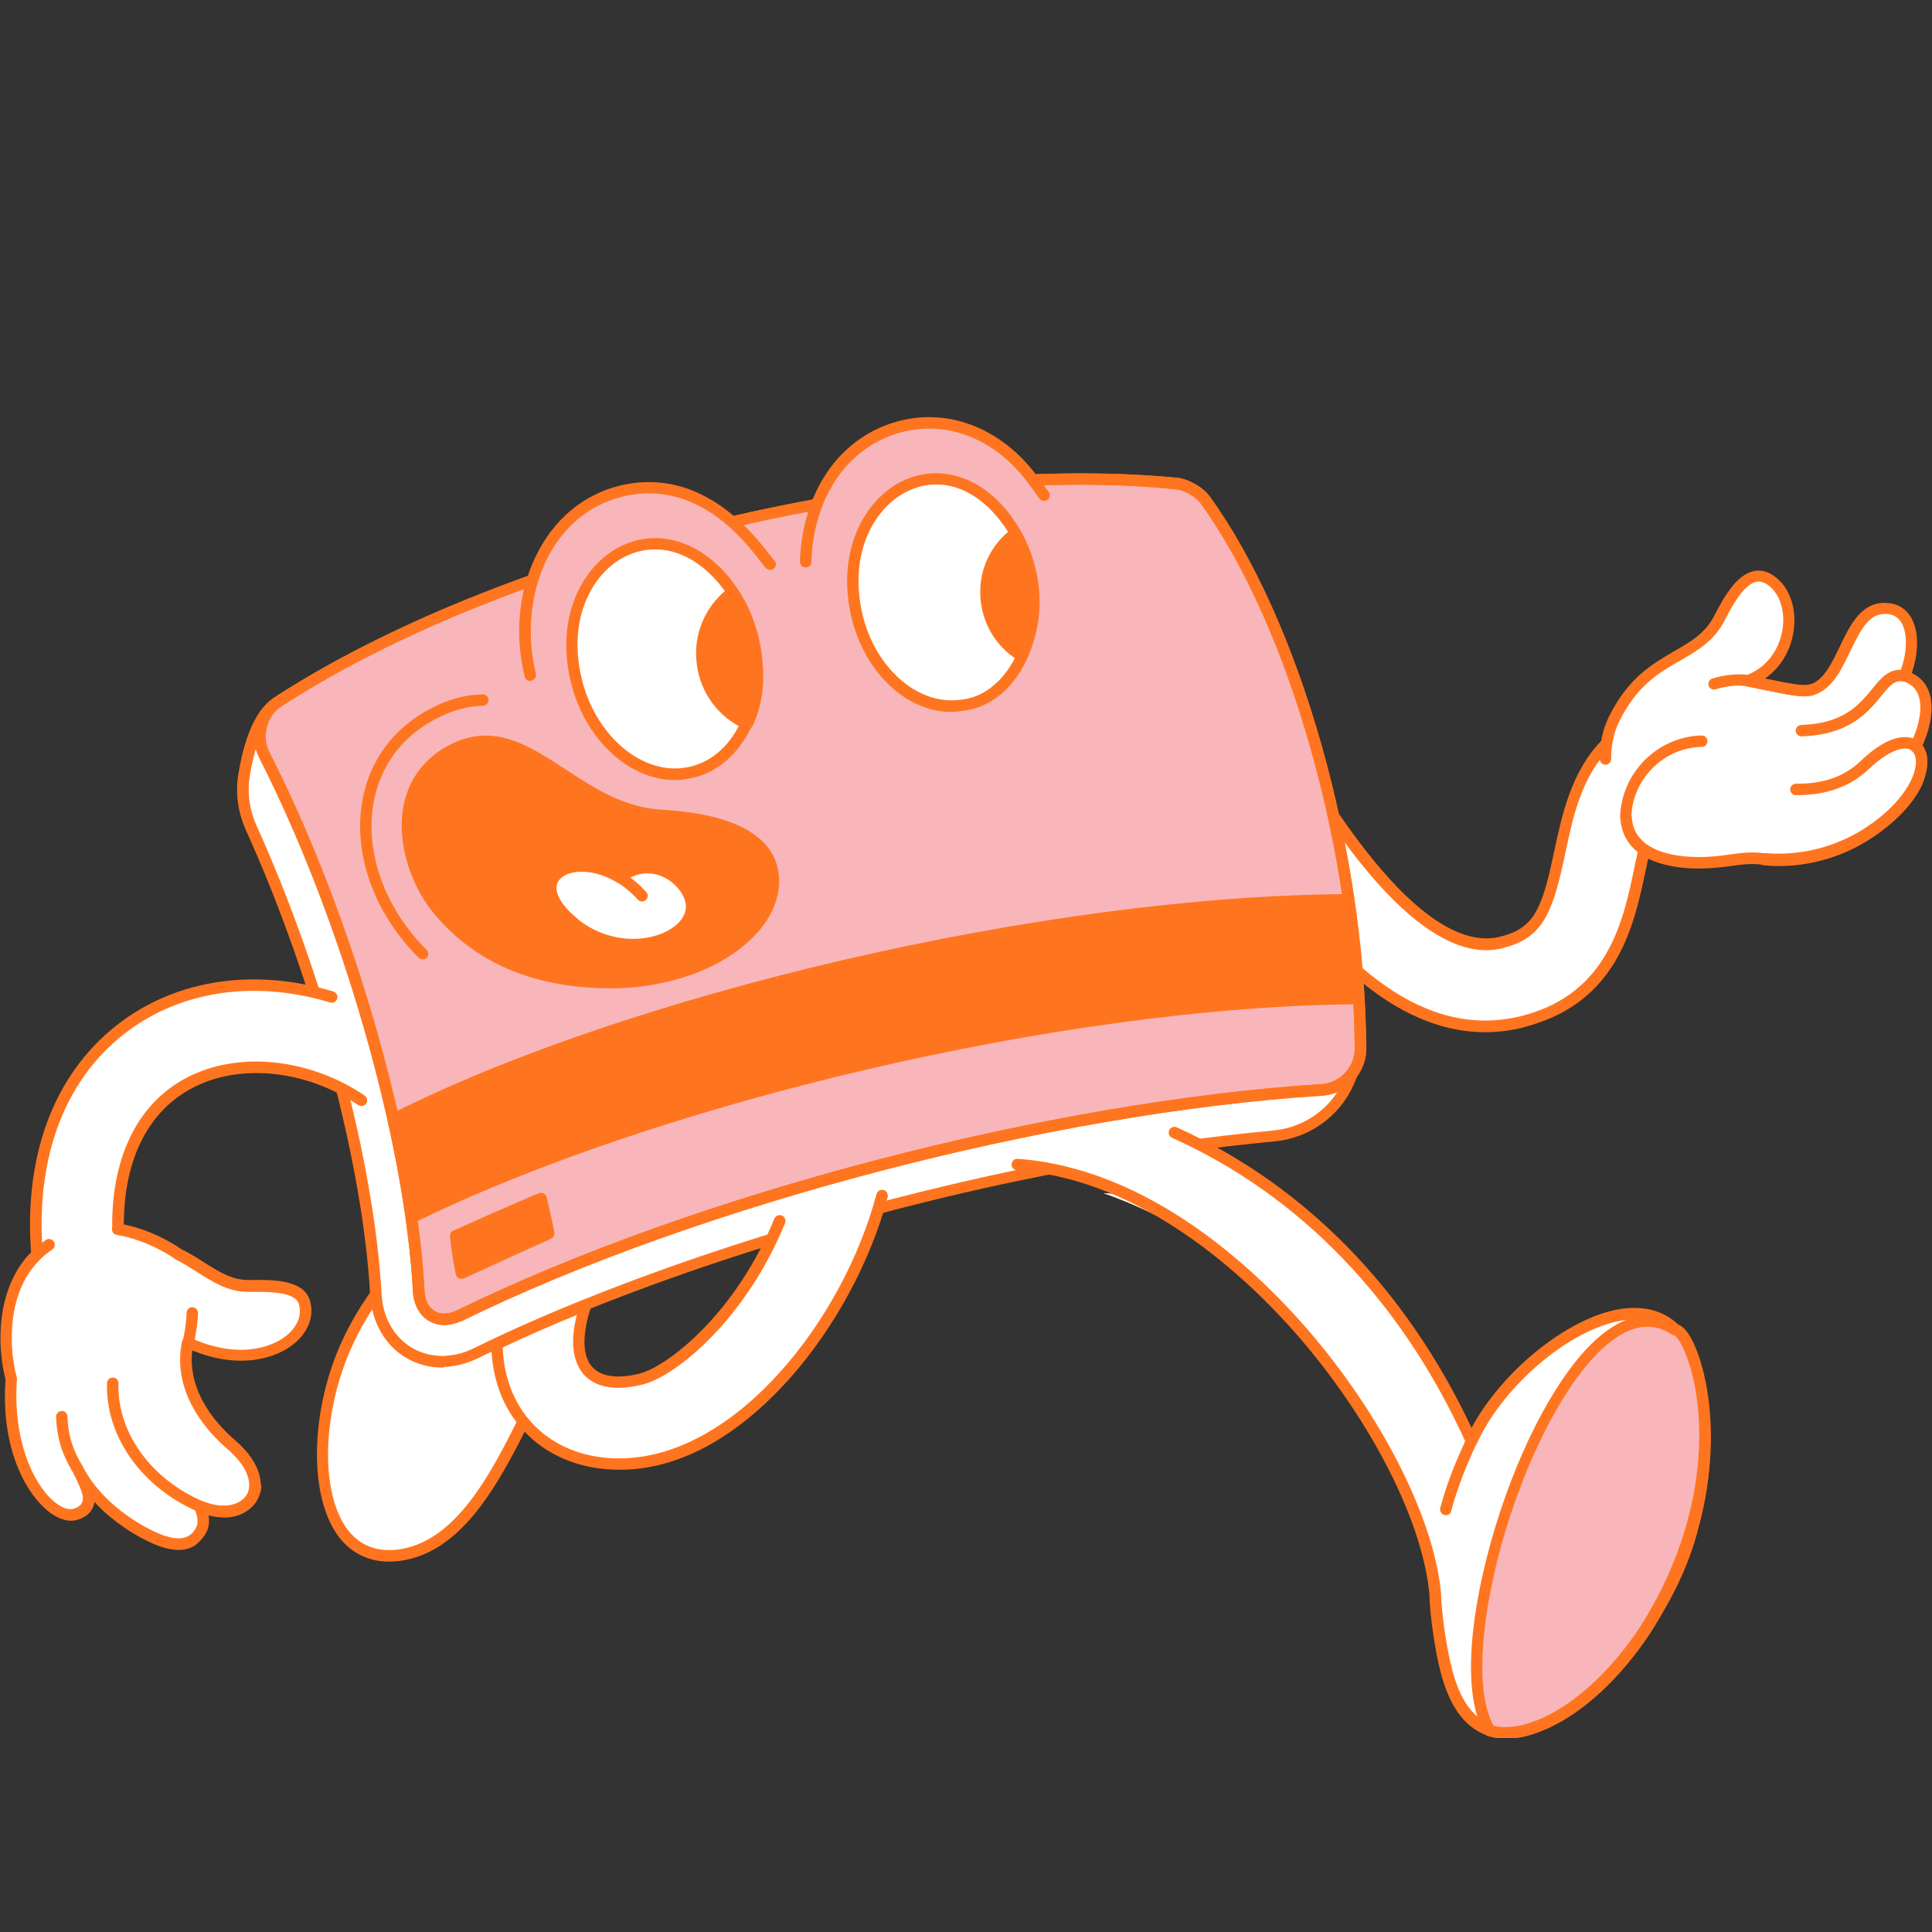 <svg xmlns="http://www.w3.org/2000/svg" xmlns:xlink="http://www.w3.org/1999/xlink" width="1024" zoomAndPan="magnify" viewBox="0 0 768 768" height="1024" preserveAspectRatio="xMidYMid meet" version="1.0"><rect x="0" y="0" width="768" height="768" fill="#333333" stroke="none"/><defs><clipPath id="7c4b14c9b4"><path d="M 317 165.871 L 418 165.871 L 418 226 L 317 226 Z M 317 165.871 " clip-rule="nonzero"/></clipPath><clipPath id="fe953de59c"><path d="M 402 447 L 680 447 L 680 690.871 L 402 690.871 Z M 402 447 " clip-rule="nonzero"/></clipPath><clipPath id="71b2a38bb3"><path d="M 584 522 L 681 522 L 681 690.871 L 584 690.871 Z M 584 522 " clip-rule="nonzero"/></clipPath></defs><path fill="#ffffff" d="M 664.84 316.535 C 659.113 319.535 656.477 326.348 653.934 336.891 C 653.297 339.523 652.66 342.434 652.027 345.523 C 647.664 366.152 641.668 394.504 610.043 404.77 C 603.316 406.953 596.777 407.953 590.414 407.953 C 578.148 407.953 566.789 404.227 556.156 398.047 C 532.531 384.234 513.172 358.516 498.727 336.438 L 526.078 318.535 C 568.789 383.871 592.141 376.238 599.863 373.785 C 600.957 373.422 601.957 373.059 602.953 372.602 C 612.859 367.969 615.949 358.152 620.039 338.797 C 622.945 324.805 626.492 308.176 637.941 296.359 C 641.121 293.09 644.938 290.09 649.48 287.637 Z M 664.84 316.535 " fill-opacity="1" fill-rule="nonzero"/><path fill="#ff751f" d="M 590.414 410.312 C 549.16 410.312 517.262 368.875 496.906 337.707 C 496.18 336.617 496.543 335.254 497.543 334.527 L 524.895 316.625 C 525.441 316.262 525.988 316.172 526.621 316.262 C 527.258 316.352 527.715 316.715 528.078 317.262 C 569.879 381.145 591.961 373.875 599.23 371.512 C 610.59 367.785 613.496 358.973 617.859 338.254 C 620.855 324.168 624.582 306.629 636.758 294.27 C 637.668 293.363 639.121 293.363 639.938 294.27 C 640.848 295.18 640.848 296.633 639.938 297.453 C 628.582 308.902 625.219 324.984 622.219 339.254 C 617.676 360.879 614.043 371.512 600.5 375.965 C 592.504 378.602 568.242 386.504 525.352 321.715 L 501.816 337.07 C 521.625 367.148 552.066 405.68 590.324 405.68 C 596.594 405.68 602.953 404.68 609.227 402.59 C 639.668 392.684 645.484 365.152 649.664 344.977 C 653.117 328.801 655.57 318.625 663.656 314.355 C 664.746 313.809 666.109 314.172 666.746 315.262 C 667.293 316.352 666.93 317.715 665.836 318.352 C 659.566 321.625 657.297 330.984 654.207 345.887 C 649.754 367.059 643.574 396.137 610.68 406.859 C 603.953 409.223 597.141 410.312 590.414 410.312 Z M 590.414 410.312 " fill-opacity="1" fill-rule="nonzero"/><path fill="#ffffff" d="M 206.848 567.703 C 195.941 589.512 182.945 612.414 162.684 617.5 C 160.684 617.957 158.684 618.32 156.594 618.41 C 127.605 620.316 122.426 578.973 133.875 544.621 C 145.781 509 178.223 476.742 208.48 479.832 C 214.297 480.375 219.93 482.285 225.383 485.648 C 252.008 501.914 221.656 537.988 206.848 567.703 Z M 206.848 567.703 " fill-opacity="1" fill-rule="nonzero"/><path fill="#ff751f" d="M 154.688 620.773 C 146.598 620.773 139.691 617.41 134.785 611.051 C 124.336 597.508 123.062 569.883 131.695 543.895 C 143.145 509.453 175.859 474.289 208.664 477.559 C 214.934 478.195 220.93 480.285 226.566 483.648 C 249.645 497.824 233.473 525.539 219.203 549.984 C 215.57 556.254 211.844 562.707 208.754 568.703 C 197.758 590.602 184.309 614.41 163.047 619.684 C 160.957 620.227 158.773 620.59 156.594 620.684 C 155.957 620.773 155.32 620.773 154.688 620.773 Z M 204.301 481.828 C 175.039 481.828 146.418 513.906 135.965 545.258 C 127.789 569.883 128.695 595.781 138.328 608.23 C 142.781 613.957 148.871 616.594 156.32 616.137 C 158.23 616.047 160.137 615.684 161.957 615.23 C 181.312 610.414 194.215 587.605 204.664 566.613 C 207.754 560.434 211.57 553.98 215.207 547.621 C 229.656 522.723 243.375 499.277 224.113 487.465 C 219.113 484.375 213.754 482.559 208.117 482.012 C 206.938 481.922 205.664 481.828 204.301 481.828 Z M 204.301 481.828 " fill-opacity="1" fill-rule="nonzero"/><path fill="#ffffff" d="M 540.344 409.586 C 540.344 415.586 540.07 419.855 539.438 421.855 C 538.438 424.672 537.438 427.398 536.348 430.035 C 531.168 442.121 519.535 450.387 506.449 451.57 C 482.461 453.75 457.016 457.387 431.117 462.109 C 420.031 464.109 408.852 466.383 397.676 468.746 C 322.98 484.918 247.102 509.727 189.309 537.988 C 187.672 538.805 186.035 539.441 184.309 539.988 C 184.219 539.988 184.129 539.988 184.039 540.078 C 181.582 540.805 179.129 541.168 176.676 541.262 C 161.773 541.715 150.324 530.445 149.414 514.543 C 146.508 461.656 126.699 388.324 99.801 328.895 C 96.891 322.441 95.891 315.262 96.98 308.266 C 98.801 296.996 102.617 284.277 109.797 279.461 C 197.305 222.754 354.422 182.047 466.738 192.77 C 470.738 193.133 476.008 196.039 478.371 199.309 C 525.441 264.555 540.164 371.875 540.344 409.586 Z M 540.344 409.586 " fill-opacity="1" fill-rule="nonzero"/><path fill="#ff751f" d="M 175.859 543.621 C 160.137 543.621 148.145 531.629 147.145 514.727 C 144.234 462.473 124.879 389.957 97.711 329.895 C 94.621 322.988 93.527 315.445 94.711 307.992 C 96.438 297.18 100.254 283.094 108.523 277.641 C 151.777 249.562 212.027 225.027 278.363 208.578 C 346.242 191.77 413.125 185.316 466.922 190.406 C 471.645 190.859 477.461 194.133 480.188 197.855 C 526.715 262.375 542.344 368.332 542.523 409.496 C 542.523 413.676 542.434 419.309 541.527 422.309 C 541.527 422.398 541.527 422.492 541.434 422.582 C 540.344 425.672 539.344 428.398 538.254 430.852 C 532.711 443.664 520.535 452.477 506.449 453.75 C 482.914 455.934 457.742 459.477 431.48 464.199 C 431.391 464.199 431.391 464.199 431.297 464.199 C 420.305 466.199 409.035 468.473 397.949 470.836 C 321.797 487.375 246.102 512.543 190.035 539.898 C 188.309 540.715 186.492 541.441 184.672 541.988 C 184.672 541.988 184.582 541.988 184.582 541.988 L 184.402 542.078 C 181.766 542.895 179.129 543.258 176.496 543.352 C 176.402 543.531 176.133 543.621 175.859 543.621 Z M 428.844 193.312 C 324.07 193.312 191.672 229.117 111.066 281.457 C 105.707 285.004 101.527 294.633 99.254 308.719 C 98.254 315.262 99.164 321.895 101.891 327.984 C 129.242 388.504 148.777 461.746 151.688 514.453 C 152.504 529.082 162.953 539.352 176.586 538.988 C 178.859 538.898 181.129 538.535 183.402 537.898 C 183.492 537.898 183.582 537.809 183.672 537.809 C 185.219 537.352 186.762 536.715 188.219 535.988 C 244.559 508.457 320.707 483.102 397.129 466.562 C 408.219 464.109 419.484 461.93 430.48 459.93 C 430.57 459.93 430.57 459.93 430.664 459.93 C 457.105 455.113 482.461 451.57 506.176 449.391 C 518.625 448.207 529.348 440.484 534.258 429.215 C 535.254 426.852 536.254 424.309 537.254 421.402 C 537.254 421.402 537.254 421.309 537.254 421.309 C 537.527 420.402 538.074 417.582 538.074 409.68 C 537.801 368.969 522.441 264.285 476.551 200.672 C 474.645 197.949 469.918 195.312 466.559 195.039 C 454.473 193.859 441.84 193.312 428.844 193.312 Z M 428.844 193.312 " fill-opacity="1" fill-rule="nonzero"/><path fill="#f8b6ba" d="M 110.523 279.004 C 198.031 222.211 355.148 181.41 467.465 192.133 C 471.465 192.496 476.734 195.402 479.098 198.676 C 516.445 250.379 540.254 340.98 540.797 416.676 C 540.891 425.219 534.074 432.668 525.531 433.215 C 416.031 440.121 274.637 477.922 182.766 522.812 C 174.223 526.992 166.953 522.539 166.406 513.09 C 163.047 452.113 138.328 365.242 104.98 299.996 C 101.344 292.906 103.797 283.367 110.523 279.004 Z M 110.523 279.004 " fill-opacity="1" fill-rule="nonzero"/><path fill="#ff751f" d="M 176.586 526.719 C 174.406 526.719 172.406 526.176 170.496 525.086 C 166.68 522.812 164.41 518.633 164.137 513.273 C 160.773 452.297 135.602 365.059 102.98 301.086 C 98.801 292.816 101.617 282.094 109.25 277.098 L 110.523 279.004 L 109.25 277.098 C 152.504 249.016 212.754 224.48 279.09 208.035 C 346.969 191.223 413.852 184.77 467.648 189.859 C 472.371 190.312 478.188 193.586 480.914 197.402 C 516.898 247.199 542.434 337.434 543.07 416.676 C 543.16 426.398 535.348 434.848 525.715 435.484 C 418.121 442.211 277.543 479.012 183.855 524.902 C 181.312 526.086 178.859 526.719 176.586 526.719 Z M 429.57 192.676 C 324.797 192.676 192.398 228.48 111.793 280.824 C 106.07 284.547 103.887 292.816 107.07 298.996 C 139.965 363.426 165.316 451.387 168.68 513 C 168.863 516.816 170.316 519.723 172.77 521.176 C 175.223 522.633 178.402 522.449 181.766 520.812 C 276 474.652 417.305 437.758 525.352 430.941 C 532.621 430.488 538.527 424.125 538.527 416.766 C 537.891 338.344 512.719 249.289 477.281 200.129 C 475.371 197.402 470.645 194.766 467.285 194.496 C 455.199 193.312 442.656 192.676 429.57 192.676 Z M 429.57 192.676 " fill-opacity="1" fill-rule="nonzero"/><path fill="#ff751f" d="M 176.586 526.719 C 174.406 526.719 172.406 526.176 170.496 525.086 C 166.773 522.902 164.41 518.543 164.137 513.273 C 162.953 491.461 158.867 465.383 152.324 437.848 C 141.145 390.414 123.152 340.617 102.98 301.086 C 98.801 292.816 101.617 282.094 109.34 277.098 C 152.688 249.016 213.023 224.48 279.363 208.035 C 347.152 191.223 414.031 184.77 467.738 189.949 C 472.465 190.406 478.277 193.676 481.004 197.492 C 516.992 247.383 542.523 337.527 543.16 416.766 C 543.254 426.488 535.438 434.941 525.805 435.578 C 418.305 442.301 277.637 479.105 183.945 524.992 C 181.312 526.086 178.859 526.719 176.586 526.719 Z M 429.664 192.676 C 324.98 192.676 192.488 228.48 111.793 280.824 C 106.07 284.547 103.887 292.816 107.07 298.996 C 127.426 338.797 145.508 388.961 156.867 436.758 C 163.41 464.473 167.59 490.828 168.77 513 C 168.953 516.816 170.406 519.723 172.859 521.176 C 175.312 522.633 178.492 522.449 181.855 520.812 C 276.09 474.652 417.395 437.758 525.441 430.941 C 532.711 430.488 538.617 424.125 538.527 416.766 C 537.98 338.344 512.719 249.289 477.281 200.129 C 475.371 197.402 470.645 194.766 467.285 194.496 C 455.289 193.223 442.656 192.676 429.664 192.676 Z M 429.664 192.676 " fill-opacity="1" fill-rule="nonzero"/><path fill="#ff751f" d="M 539.527 399.227 C 422.211 400.047 259.734 438.938 163.047 486.828 C 161.137 472.926 158.41 458.113 155.051 443.027 C 249.918 395.047 415.031 356.156 534.984 355.43 C 537.254 370.148 538.801 384.871 539.527 399.227 Z M 539.527 399.227 " fill-opacity="1" fill-rule="nonzero"/><path fill="#f8b6ba" d="M 168.043 379.055 C 138.602 349.613 136.965 304.812 169.043 285.367 C 176.133 281.094 183.672 278.367 191.941 278.098 " fill-opacity="1" fill-rule="nonzero"/><path fill="#ff751f" d="M 168.043 381.324 C 167.5 381.324 166.863 381.145 166.406 380.691 C 149.598 363.969 141.055 341.707 143.598 321.262 C 145.508 305.266 154.141 291.816 167.863 283.547 C 175.949 278.641 183.855 276.188 191.852 276.008 C 193.125 276.008 194.125 277.004 194.215 278.188 C 194.215 279.461 193.215 280.457 192.035 280.551 C 184.766 280.73 177.676 283.004 170.227 287.457 C 157.684 295 149.871 307.266 148.051 321.895 C 145.781 340.98 153.777 361.789 169.59 377.602 C 170.496 378.508 170.496 379.965 169.59 380.781 C 169.227 381.145 168.59 381.324 168.043 381.324 Z M 168.043 381.324 " fill-opacity="1" fill-rule="nonzero"/><path fill="#ff751f" d="M 263.188 324.258 C 226.473 322.168 207.938 281.094 177.496 299.449 C 153.957 313.719 161.047 345.07 173.223 360.516 C 192.488 384.871 219.84 390.414 241.742 390.688 C 278.816 391.051 309.348 370.422 307.352 348.43 C 305.625 328.438 276.816 324.984 263.188 324.258 Z M 263.188 324.258 " fill-opacity="1" fill-rule="nonzero"/><path fill="#ff751f" d="M 242.738 392.867 C 242.375 392.867 242.105 392.867 241.742 392.867 C 211.207 392.594 187.582 382.145 171.496 361.879 C 163.953 352.34 157.594 335.98 160.32 320.715 C 162.137 310.809 167.68 302.723 176.312 297.453 C 194.852 286.273 209.301 295.727 224.656 305.723 C 236.199 313.262 248.102 321.078 263.277 321.895 C 292.266 323.531 308.258 332.617 309.621 348.066 C 310.348 356.062 307.168 364.062 300.625 371.238 C 288.266 384.688 266.184 392.867 242.738 392.867 Z M 193.215 296.906 C 188.672 296.906 183.855 298.18 178.766 301.359 C 171.133 305.992 166.406 312.719 164.863 321.531 C 162.41 335.344 168.227 350.34 175.133 359.062 C 190.309 378.238 212.754 388.051 241.832 388.324 C 264.367 388.598 285.633 380.871 297.355 368.148 C 303.078 361.969 305.805 355.156 305.168 348.523 C 303.715 332.164 281.453 327.531 263.094 326.441 C 246.648 325.531 233.652 316.988 222.203 309.539 C 211.754 302.812 202.848 296.906 193.215 296.906 Z M 193.215 296.906 " fill-opacity="1" fill-rule="nonzero"/><path fill="#ffffff" d="M 246.375 348.793 C 227.02 337.164 206.391 349.52 228.293 367.148 C 249.555 384.234 279.996 371.875 274.184 356.52 C 270.82 347.613 258.188 340.07 246.375 348.793 Z M 246.375 348.793 " fill-opacity="1" fill-rule="nonzero"/><path fill="#ff751f" d="M 251.738 377.602 C 243.469 377.602 234.562 374.965 226.93 368.875 C 212.934 357.609 216.844 349.613 218.387 347.43 C 222.566 341.523 234.199 339.434 246.285 346.066 C 251.465 342.707 257.281 341.797 262.824 343.434 C 268.91 345.25 274.09 349.883 276.363 355.699 C 278.633 361.699 276.453 367.785 270.457 372.148 C 265.641 375.602 259.008 377.602 251.738 377.602 Z M 231.199 346.523 C 227.02 346.523 223.656 347.793 222.113 350.066 C 219.566 353.703 222.387 359.516 229.746 365.422 C 242.285 375.512 258.914 374.965 267.73 368.512 C 270.273 366.695 274.09 362.789 272.09 357.336 C 270.363 352.973 266.277 349.25 261.551 347.793 C 258.277 346.797 253.281 346.523 247.738 350.613 C 247.012 351.156 246.012 351.246 245.195 350.703 C 240.379 347.793 235.379 346.523 231.199 346.523 Z M 231.199 346.523 " fill-opacity="1" fill-rule="nonzero"/><path fill="#ff751f" d="M 228.383 369.422 C 227.836 369.422 227.383 369.238 226.93 368.875 C 216.66 360.609 216.207 354.066 216.844 350.883 C 217.66 346.887 220.93 343.887 225.656 342.613 C 233.836 340.434 246.648 343.25 256.918 354.609 C 257.734 355.52 257.645 356.973 256.734 357.789 C 255.824 358.609 254.371 358.516 253.555 357.609 C 244.559 347.703 233.652 345.07 226.836 346.977 C 225.02 347.43 221.84 348.703 221.203 351.793 C 220.477 355.43 223.566 360.336 229.656 365.332 C 230.652 366.152 230.746 367.512 230.02 368.512 C 229.656 369.148 229.02 369.422 228.383 369.422 Z M 228.383 369.422 " fill-opacity="1" fill-rule="nonzero"/><path fill="#ff751f" d="M 105.434 286.273 C 105.07 286.273 104.797 286.184 104.434 286.094 C 103.254 285.547 102.797 284.184 103.344 283.094 C 103.434 282.82 103.617 282.547 103.797 282.367 C 104.617 281.367 105.98 281.188 106.977 282.004 C 107.977 282.73 108.16 284.184 107.34 285.184 C 106.977 285.82 106.25 286.273 105.434 286.273 Z M 107.434 284.91 C 107.434 285.004 107.434 285.004 107.434 284.91 C 107.434 285.004 107.434 285.004 107.434 284.91 Z M 107.434 284.91 " fill-opacity="1" fill-rule="nonzero"/><path fill="#f8b6ba" d="M 210.754 268.465 C 202.938 236.387 217.113 202.492 246.828 195.312 C 282.449 186.68 303.715 222.484 306.078 224.391 " fill-opacity="1" fill-rule="nonzero"/><path fill="#ff751f" d="M 210.754 270.734 C 209.754 270.734 208.844 270.008 208.574 269.008 C 204.574 252.652 206.027 235.75 212.754 221.574 C 219.75 206.762 231.652 196.676 246.375 193.039 C 260.277 189.68 273.727 192.312 286.27 200.945 C 296.262 207.852 302.898 216.574 306.168 220.758 C 306.805 221.574 307.441 222.391 307.621 222.574 C 308.621 223.391 308.715 224.754 307.895 225.754 C 307.078 226.754 305.625 226.844 304.715 226.027 C 304.262 225.664 303.715 225.027 302.535 223.48 C 296.262 215.215 277.18 190.223 247.465 197.402 C 234.105 200.672 223.203 209.852 216.844 223.391 C 210.754 236.477 209.301 252.652 213.023 267.738 C 213.297 268.918 212.57 270.191 211.391 270.465 C 211.117 270.734 210.934 270.734 210.754 270.734 Z M 210.754 270.734 " fill-opacity="1" fill-rule="nonzero"/><path fill="#ffffff" d="M 287.996 299.996 C 286.176 301.633 284.176 303.086 282.086 304.266 C 279.906 305.449 277.543 306.355 275.09 306.992 C 274.816 307.086 274.547 307.086 274.273 307.176 C 255.191 311.266 235.105 295.09 229.109 270.645 C 218.113 225.574 260.461 197.039 288.449 231.57 C 304.988 251.836 305.262 284.184 287.996 299.996 Z M 287.996 299.996 " fill-opacity="1" fill-rule="nonzero"/><path fill="#f8b6ba" d="M 320.254 223.301 C 322.07 167.598 380.137 149.059 410.941 191.043 L 415.125 196.766 " fill-opacity="1" fill-rule="nonzero"/><g clip-path="url(#7c4b14c9b4)"><path fill="#ff751f" d="M 320.254 225.574 C 318.891 225.574 317.98 224.48 317.98 223.211 C 318.891 195.949 333.156 174.773 355.238 167.961 C 376.141 161.508 398.129 169.867 412.668 189.77 L 416.852 195.492 C 417.578 196.492 417.395 197.949 416.395 198.676 C 415.395 199.402 413.941 199.219 413.215 198.219 L 409.035 192.496 C 395.676 174.141 375.594 166.414 356.602 172.32 C 336.336 178.594 323.344 198.129 322.523 223.391 C 322.523 224.664 321.527 225.574 320.254 225.574 Z M 320.254 225.574 " fill-opacity="1" fill-rule="nonzero"/></g><path fill="#ffffff" d="M 382.684 280.367 C 363.691 283.457 344.789 266.555 340.156 242.293 C 331.613 197.402 374.504 171.594 400.312 206.762 C 421.758 236.023 407.855 277.371 382.684 280.367 Z M 382.684 280.367 " fill-opacity="1" fill-rule="nonzero"/><path fill="#ff751f" d="M 405.582 260.375 C 388.5 249.652 386.953 224.48 403.582 212.031 C 413.305 229.754 412.578 248.289 405.582 260.375 Z M 405.582 260.375 " fill-opacity="1" fill-rule="nonzero"/><path fill="#ff751f" d="M 405.582 262.648 C 405.129 262.648 404.766 262.559 404.402 262.285 C 395.586 256.742 390.133 247.199 389.68 236.75 C 389.227 226.207 393.859 216.484 402.312 210.125 C 402.855 209.762 403.492 209.578 404.129 209.762 C 404.766 209.941 405.309 210.305 405.672 210.852 C 415.031 227.934 415.758 247.289 407.672 261.465 C 407.398 262.012 406.855 262.375 406.219 262.559 C 405.945 262.648 405.762 262.648 405.582 262.648 Z M 402.855 215.578 C 396.949 220.938 393.77 228.48 394.133 236.66 C 394.496 244.836 398.402 252.289 404.672 257.105 C 409.398 247.289 411.035 232.023 402.855 215.578 Z M 402.855 215.578 " fill-opacity="1" fill-rule="nonzero"/><path fill="#ff751f" d="M 296.992 287.727 C 276.543 278.641 272.363 250.562 290.266 236.203 C 300.898 250.926 304.805 271.918 296.992 287.727 Z M 296.992 287.727 " fill-opacity="1" fill-rule="nonzero"/><path fill="#ff751f" d="M 296.992 290 C 296.719 290 296.355 289.91 296.082 289.82 C 285.633 285.184 278.453 275.551 277 264.102 C 275.453 252.742 279.906 241.656 288.812 234.387 C 289.266 234.023 289.902 233.84 290.539 233.934 C 291.176 234.023 291.719 234.387 292.082 234.84 C 303.988 251.289 306.805 272.918 299.082 288.727 C 298.625 289.547 297.809 290 296.992 290 Z M 289.812 239.566 C 283.359 245.746 280.27 254.469 281.453 263.465 C 282.633 272.555 287.996 280.367 295.898 284.641 C 301.352 271.371 298.988 253.562 289.812 239.566 Z M 289.812 239.566 " fill-opacity="1" fill-rule="nonzero"/><path fill="#ff751f" d="M 268.273 310.082 C 260.371 310.082 252.465 307.086 245.375 301.359 C 236.469 294.18 229.926 283.457 226.93 271.191 C 220.387 244.109 232.473 224.211 246.648 217.211 C 261.277 209.941 278 214.848 290.266 230.023 C 290.355 230.117 290.355 230.207 290.449 230.297 C 307.805 252.016 307.441 285.273 289.539 301.633 C 287.629 303.449 285.449 304.992 283.18 306.266 C 280.633 307.629 278.18 308.539 275.637 309.176 C 275.543 309.176 275.543 309.176 275.453 309.176 C 275.363 309.176 275.273 309.176 275.18 309.266 C 275 309.266 274.816 309.355 274.727 309.355 C 272.547 309.809 270.457 310.082 268.273 310.082 Z M 275.09 306.992 Z M 260.461 218.395 C 256.461 218.395 252.465 219.301 248.555 221.211 C 236.016 227.391 225.293 245.293 231.289 270.008 C 236.926 293 255.918 308.719 273.727 304.902 C 273.727 304.902 273.816 304.902 273.816 304.902 C 273.91 304.902 274 304.902 274.09 304.812 C 274.273 304.812 274.363 304.723 274.547 304.723 C 276.727 304.176 278.816 303.359 280.906 302.27 C 282.906 301.176 284.723 299.812 286.359 298.359 C 302.352 283.73 302.441 252.562 286.633 233.023 C 286.539 232.934 286.539 232.844 286.449 232.75 C 278.816 223.301 269.637 218.395 260.461 218.395 Z M 260.461 218.395 " fill-opacity="1" fill-rule="nonzero"/><path fill="#ff751f" d="M 378.141 283.004 C 369.871 283.004 361.602 279.641 354.512 273.281 C 346.152 265.828 340.246 254.926 337.883 242.746 C 332.793 215.758 345.699 196.855 359.875 190.68 C 374.594 184.316 390.77 189.949 402.129 205.398 C 402.129 205.398 402.219 205.488 402.219 205.582 C 413.852 221.574 416.395 243.383 408.672 261.012 C 403.219 273.461 393.859 281.277 382.953 282.547 C 381.32 282.82 379.773 283.004 378.141 283.004 Z M 372.23 192.586 C 368.688 192.586 365.145 193.312 361.691 194.859 C 349.059 200.309 337.699 217.395 342.336 241.84 C 346.695 264.648 364.598 280.914 382.32 278.098 C 382.32 278.098 382.41 278.098 382.41 278.098 C 391.68 277.004 399.766 270.098 404.582 259.195 C 411.672 242.93 409.309 222.848 398.492 208.125 C 398.492 208.125 398.402 208.035 398.402 208.035 C 390.953 197.949 381.684 192.586 372.23 192.586 Z M 372.23 192.586 " fill-opacity="1" fill-rule="nonzero"/><path fill="#ffffff" d="M 578.691 674.75 C 579.145 675.75 579.691 676.66 580.238 677.566 C 579.602 676.75 579.145 675.75 578.691 674.75 Z M 578.691 674.75 " fill-opacity="1" fill-rule="nonzero"/><path fill="#ffffff" d="M 644.938 522.996 C 645.754 522.902 646.574 522.902 647.301 522.812 C 646.574 522.812 645.754 522.902 644.938 522.996 Z M 644.938 522.996 " fill-opacity="1" fill-rule="nonzero"/><path fill="#ffffff" d="M 351.148 472.926 C 339.156 520.996 296.262 580.516 247.828 581.879 C 219.387 582.699 197.852 563.977 197.484 534.082 C 208.664 528.812 220.477 523.723 232.746 518.723 C 224.746 542.895 235.016 553.164 254.918 548.074 C 267.82 544.715 295.992 521.633 310.984 482.559 C 314.164 474.016 352.242 468.746 351.148 472.926 Z M 351.148 472.926 " fill-opacity="1" fill-rule="nonzero"/><path fill="#ff751f" d="M 246.102 584.242 C 231.926 584.242 219.113 579.426 210.027 570.613 C 200.574 561.523 195.395 548.895 195.305 534.172 C 195.305 533.262 195.852 532.445 196.578 532.082 C 208.301 526.629 220.477 521.27 231.926 516.727 C 232.746 516.359 233.652 516.543 234.289 517.18 C 234.926 517.816 235.199 518.723 234.926 519.543 C 231.289 530.629 231.473 539.172 235.562 543.531 C 239.105 547.348 245.738 548.168 254.371 545.984 C 265.457 543.078 292.539 522.086 307.805 484.465 C 308.258 483.285 309.621 482.738 310.805 483.191 C 311.984 483.648 312.531 485.012 312.074 486.191 C 296.719 523.902 269.273 546.805 255.555 550.348 C 245.102 552.98 237.105 551.711 232.289 546.621 C 228.93 542.988 225.93 535.988 229.293 522.723 C 219.66 526.629 209.57 531.082 199.848 535.625 C 200.305 548.531 204.938 559.434 213.207 567.43 C 221.93 575.793 234.199 580.152 247.828 579.699 C 293.176 578.426 335.34 524.176 348.422 474.652 C 348.789 473.469 349.969 472.742 351.242 473.016 C 352.422 473.379 353.148 474.559 352.875 475.832 C 346.062 501.457 331.887 527.719 313.984 547.895 C 299.625 563.977 276.637 583.426 248.012 584.242 C 247.285 584.152 246.738 584.242 246.102 584.242 Z M 246.102 584.242 " fill-opacity="1" fill-rule="nonzero"/><path fill="#ffffff" d="M 143.691 437.395 C 104.98 411.312 44.914 421.582 46.914 490.098 L 15.199 504.004 C 5.477 418.039 69.176 374.512 136.328 397.773 C 140.512 403.406 143.328 409.316 144.871 415.129 C 147.051 423.398 146.598 431.395 143.691 437.395 Z M 143.691 437.395 " fill-opacity="1" fill-rule="nonzero"/><path fill="#ff751f" d="M 15.379 507.457 C 14.289 507.457 13.289 506.637 13.109 505.457 C 8.109 464.562 19.195 430.398 44.188 409.316 C 67.449 389.777 99.617 384.234 132.512 394.141 C 133.695 394.504 134.422 395.773 134.059 396.957 C 133.695 398.137 132.422 398.863 131.242 398.5 C 99.891 389.051 69.266 394.23 47.184 412.77 C 23.375 432.758 12.926 465.473 17.652 504.82 C 17.832 506.094 16.926 507.184 15.652 507.363 C 15.562 507.457 15.469 507.457 15.379 507.457 Z M 15.379 507.457 " fill-opacity="1" fill-rule="nonzero"/><path fill="#ff751f" d="M 46.914 492.281 C 45.73 492.281 44.641 491.281 44.641 490.098 C 43.824 461.293 54 439.484 73.355 428.852 C 93.711 417.676 122.426 420.309 144.961 435.484 C 145.961 436.211 146.234 437.574 145.598 438.668 C 144.871 439.664 143.508 439.938 142.418 439.301 C 121.336 425.035 94.438 422.492 75.629 432.941 C 57.816 442.754 48.457 463.02 49.273 490.098 C 49.273 491.191 48.273 492.281 46.914 492.281 C 47.004 492.281 47.004 492.281 46.914 492.281 Z M 46.914 492.281 " fill-opacity="1" fill-rule="nonzero"/><path fill="#ffffff" d="M 46.914 488.734 C 60.27 490.828 70.902 498.551 70.992 498.551 C 79.898 502.641 88.078 511.18 98.707 511.273 C 105.25 511.273 118.883 510.363 121.152 517.723 C 125.426 531.629 103.254 546.984 74.809 533.809 C 71.082 551.621 82.352 566.16 91.895 574.246 C 111.16 590.695 98.438 606.688 79.445 598.781 C 81.988 604.598 80.898 607.777 78.535 610.504 C 72.539 617.5 61.453 611.867 53.453 607.051 C 52.82 606.688 52.184 606.234 51.457 605.777 C 41.914 599.418 35.008 592.059 30.645 583.605 C 34.008 590.512 37.734 596.875 32.828 600.598 C 32.555 600.781 32.281 600.961 31.918 601.234 C 31.008 601.781 30.102 602.145 29.102 602.234 C 19.469 603.598 1.93 582.969 4.477 548.074 C 0.297 532.172 1.93 512.637 13.016 500.367 C 13.109 500.277 13.289 500.094 13.379 500.004 C 15.199 498.098 17.195 496.277 19.559 494.824 Z M 46.914 488.734 " fill-opacity="1" fill-rule="nonzero"/><path fill="#ff751f" d="M 74.809 536.082 C 74.629 536.082 74.535 536.082 74.355 535.988 C 73.082 535.719 72.355 534.535 72.629 533.355 C 73.629 528.629 74.172 524.359 74.172 521.906 C 74.172 520.633 75.172 519.633 76.445 519.633 C 77.719 519.633 78.719 520.633 78.719 521.906 C 78.719 525.812 77.535 531.809 77.082 534.262 C 76.809 535.352 75.809 536.082 74.809 536.082 Z M 74.809 536.082 " fill-opacity="1" fill-rule="nonzero"/><path fill="#ff751f" d="M 215.023 476.469 C 216.75 483.285 218.113 490.281 218.113 490.281 C 218.113 490.281 192.125 502.004 183.309 506.184 C 182.312 501.188 181.582 496.461 181.039 491.371 C 192.941 485.918 213.023 477.105 215.023 476.469 Z M 215.023 476.469 " fill-opacity="1" fill-rule="nonzero"/><path fill="#ff751f" d="M 183.309 508.363 C 182.945 508.363 182.582 508.273 182.312 508.094 C 181.676 507.727 181.219 507.184 181.129 506.457 C 180.039 500.73 179.312 496.098 178.859 491.461 C 178.766 490.461 179.312 489.555 180.219 489.191 C 192.035 483.828 212.207 475.016 214.387 474.289 C 215.023 474.105 215.66 474.105 216.207 474.469 C 216.75 474.742 217.207 475.289 217.297 475.922 C 218.934 482.648 220.387 489.734 220.387 489.828 C 220.566 490.828 220.023 491.918 219.113 492.371 C 218.84 492.461 193.035 504.184 184.309 508.273 C 184.039 508.273 183.672 508.363 183.309 508.363 Z M 183.492 492.645 C 183.855 495.824 184.309 499.094 185.035 502.82 C 193.762 498.824 210.301 491.281 215.57 488.918 C 215.117 486.918 214.387 483.285 213.48 479.559 C 207.754 481.922 193.578 488.102 183.492 492.645 Z M 183.492 492.645 " fill-opacity="1" fill-rule="nonzero"/><path fill="#ff751f" d="M 30.645 585.785 C 29.828 585.785 29.102 585.422 28.648 584.695 C 24.469 577.699 22.559 571.066 22.285 563.25 C 22.285 561.98 23.195 560.98 24.469 560.887 C 25.738 560.797 26.738 561.797 26.828 563.07 C 27.012 570.156 28.738 575.973 32.555 582.332 C 33.191 583.426 32.828 584.789 31.738 585.422 C 31.465 585.695 31.008 585.785 30.645 585.785 Z M 30.645 585.785 " fill-opacity="1" fill-rule="nonzero"/><path fill="#ff751f" d="M 71.082 616.137 C 64.086 616.137 56.363 611.504 52.363 609.141 C 51.727 608.777 51 608.324 50.367 607.867 C 45.367 604.508 41.098 600.961 37.551 597.055 C 37.281 599.055 36.371 600.871 34.371 602.418 C 34.008 602.688 33.555 602.961 33.191 603.145 C 32.008 603.781 30.828 604.234 29.555 604.414 C 26.012 604.961 21.742 603.234 17.742 599.508 C 8.93 591.422 0.387 573.883 2.203 548.348 C -1.43 534.082 -1.16 512.727 11.289 498.914 C 11.383 498.824 11.562 498.641 11.652 498.551 C 13.652 496.461 15.836 494.551 18.195 492.918 C 19.195 492.188 20.648 492.461 21.379 493.551 C 22.105 494.645 21.832 496.008 20.742 496.734 C 18.652 498.098 16.742 499.73 15.016 501.641 C 14.926 501.73 14.836 501.82 14.742 501.914 C 14.742 501.914 14.652 502.004 14.652 502.004 C 3.293 514.453 3.203 534.355 6.656 547.531 C 6.746 547.801 6.746 547.984 6.746 548.258 C 5.02 572.43 13.109 589.148 20.648 596.145 C 23.559 598.871 26.559 600.234 28.738 599.871 C 29.375 599.781 30.102 599.508 30.738 599.145 C 31.008 598.965 31.191 598.871 31.465 598.691 C 34.191 596.602 32.918 593.148 29.465 586.242 C 29.191 585.695 28.918 585.059 28.648 584.516 C 28.102 583.426 28.555 582.062 29.648 581.516 C 30.738 580.973 32.102 581.426 32.645 582.516 C 36.824 590.695 43.367 597.691 52.727 603.961 C 53.363 604.324 53.91 604.777 54.547 605.145 C 62.453 609.867 72.082 614.504 76.719 609.051 C 78.262 607.234 79.625 605.051 77.262 599.691 C 76.898 598.871 77.082 597.871 77.719 597.145 C 78.355 596.512 79.352 596.328 80.172 596.602 C 89.168 600.328 95.711 598.055 97.98 594.328 C 100.891 589.605 97.891 582.332 90.258 575.883 C 83.441 570.066 67.996 554.164 72.355 533.262 C 72.539 532.629 72.902 531.992 73.539 531.719 C 74.172 531.445 74.902 531.355 75.535 531.719 C 93.621 540.078 107.797 536.262 114.43 530.445 C 118.43 526.902 120.062 522.539 118.793 518.359 C 117.246 513.363 106.523 513.543 100.707 513.543 C 99.891 513.543 99.164 513.543 98.438 513.543 C 90.621 513.543 84.352 509.453 78.172 505.547 C 75.266 503.73 72.629 502.004 69.812 500.641 C 69.629 500.551 69.539 500.457 69.449 500.367 C 69.176 500.188 59 492.918 46.457 490.918 C 45.188 490.734 44.367 489.555 44.551 488.281 C 44.73 487.012 45.914 486.191 47.184 486.375 C 59.453 488.281 69.629 494.824 71.902 496.461 C 74.902 497.914 77.898 499.73 80.715 501.551 C 86.531 505.273 92.074 508.82 98.527 508.82 C 99.164 508.82 99.891 508.82 100.707 508.82 C 108.16 508.727 120.609 508.637 123.152 516.816 C 124.973 522.633 122.879 528.902 117.52 533.625 C 110.16 540.078 95.254 544.531 76.445 536.809 C 74.355 554.074 87.352 567.25 93.258 572.34 C 104.617 582.062 105.16 591.238 101.891 596.602 C 98.98 601.324 92.168 604.508 82.898 602.145 C 83.535 605.871 82.715 608.961 80.172 611.777 C 77.719 614.957 74.445 616.137 71.082 616.137 Z M 71.082 616.137 " fill-opacity="1" fill-rule="nonzero"/><path fill="#ff751f" d="M 89.168 603.234 C 85.352 603.234 81.172 602.145 76.719 600.055 C 55.363 589.969 41.914 570.246 42.551 549.801 C 42.551 548.531 43.641 547.531 44.914 547.621 C 46.184 547.621 47.184 548.711 47.094 549.984 C 46.547 568.613 59 586.695 78.719 595.965 C 85.262 599.055 91.074 599.508 95.074 597.238 C 97.527 595.781 99.164 593.422 99.344 590.695 C 99.438 589.422 100.527 588.512 101.797 588.605 C 103.07 588.695 103.98 589.785 103.887 591.059 C 103.523 595.328 101.07 599.055 97.348 601.145 C 94.891 602.598 92.168 603.234 89.168 603.234 Z M 89.168 603.234 " fill-opacity="1" fill-rule="nonzero"/><path fill="#ffffff" d="M 646.301 325.078 C 647.391 342.434 670.473 344.703 687.465 341.887 C 687.465 341.887 687.555 341.887 687.555 341.887 C 689.918 341.523 696.824 340.344 701.277 341.434 C 701.277 341.434 701.367 341.434 701.461 341.434 C 701.641 341.344 721.996 344.613 742.805 330.984 C 753.438 323.984 760.891 315.172 762.98 308.355 C 764.707 302.539 763.98 298.453 761.527 296.633 C 761.707 296.18 761.98 295.727 762.16 295.27 C 766.887 284.73 768.16 272.008 757.164 268.555 C 757.707 266.918 758.254 265.191 758.707 263.465 C 760.98 254.742 760.164 242.746 750.531 241.656 C 733.902 239.93 734.266 269.645 719.996 274.008 C 716.363 275.098 710.727 273.645 694.734 270.465 C 712.637 263.828 715.453 239.75 704.551 231.023 C 696.188 224.301 689.375 233.75 683.559 245.293 C 674.562 262.922 654.75 258.742 641.574 285.637 C 639.211 290.363 638.031 296.09 638.121 301.539 L 639.211 315.625 Z M 646.301 325.078 " fill-opacity="1" fill-rule="nonzero"/><path fill="#ff751f" d="M 707.004 343.977 C 705.184 343.977 703.277 343.887 701.277 343.707 C 701.188 343.707 701.098 343.707 701.098 343.707 C 701.004 343.707 700.824 343.707 700.734 343.613 C 699.551 343.344 698.824 342.07 699.098 340.887 C 699.371 339.797 700.461 339.07 701.551 339.16 C 701.641 339.16 701.73 339.16 701.824 339.16 C 719.727 340.523 733.266 334.438 741.535 329.074 C 756.438 319.352 762.344 307.992 761.617 301.633 C 761.434 300.27 760.891 298.543 759.07 297.816 C 756.348 296.816 750.711 298.359 742.988 305.629 C 735.535 312.719 725.996 316.172 713.91 316.082 C 712.637 316.082 711.637 315.082 711.637 313.809 C 711.637 312.535 712.637 311.535 713.91 311.535 C 724.906 311.629 733.172 308.719 739.809 302.359 C 747.805 294.727 755.164 291.637 760.527 293.543 C 763.617 294.633 765.613 297.359 766.07 301.086 C 766.977 309.082 760.527 321.988 743.988 332.801 C 736.082 338.164 723.449 343.977 707.004 343.977 Z M 700.824 343.707 Z M 700.824 343.707 Z M 700.824 343.707 " fill-opacity="1" fill-rule="nonzero"/><path fill="#ff751f" d="M 675.469 345.25 C 666.383 345.25 657.113 343.523 651.027 338.707 C 646.754 335.344 644.484 330.801 644.121 325.258 C 644.027 323.984 645.027 322.895 646.211 322.805 C 647.48 322.715 648.574 323.715 648.664 324.895 C 648.938 329.164 650.664 332.438 653.844 335.074 C 661.656 341.25 676.105 341.523 687.102 339.707 C 687.191 339.707 687.191 339.707 687.285 339.707 L 687.555 339.707 C 690.465 339.254 697.098 338.254 701.824 339.344 C 701.914 339.344 702.004 339.344 702.094 339.344 C 708.367 339.98 724.812 340.254 741.625 329.258 C 751.348 322.895 758.891 314.535 760.797 307.902 C 762.16 303.449 761.891 299.996 760.07 298.633 C 759.254 297.996 758.98 296.816 759.434 295.816 L 759.617 295.363 C 759.801 295.09 759.891 294.816 760.07 294.453 C 760.07 294.363 760.164 294.363 760.164 294.27 C 763.434 286.91 764.25 280.004 762.344 275.734 C 761.254 273.281 759.344 271.734 756.527 270.828 C 755.98 270.645 755.438 270.191 755.164 269.645 C 754.891 269.102 754.801 268.465 755.074 267.918 C 755.527 266.465 756.164 264.738 756.617 263.012 C 757.891 258.195 758.344 251.105 755.527 247.02 C 754.348 245.293 752.621 244.293 750.438 244.109 C 743.441 243.383 740.172 249.199 735.535 258.832 C 731.902 266.375 728.266 274.098 720.816 276.371 C 717.09 277.461 712.547 276.551 700.188 274.008 C 698.461 273.645 696.551 273.281 694.461 272.824 C 693.461 272.645 692.734 271.824 692.645 270.734 C 692.555 269.734 693.191 268.828 694.098 268.465 C 701.73 265.648 707.184 258.832 708.547 250.379 C 709.73 243.293 707.641 236.387 703.277 232.934 C 701.461 231.48 699.824 230.934 698.098 231.297 C 693.281 232.297 688.738 240.477 685.648 246.473 C 681.375 254.926 674.742 258.648 667.836 262.648 C 659.387 267.465 650.664 272.555 643.664 286.82 C 641.484 291.273 640.395 296.453 640.484 301.633 C 640.484 302.902 639.484 303.902 638.305 303.996 C 637.031 304.086 636.031 302.996 635.941 301.812 C 635.758 295.996 637.121 289.91 639.574 284.91 C 647.211 269.371 657.023 263.828 665.566 258.832 C 672.199 255.016 677.922 251.742 681.559 244.566 C 685.559 236.75 690.465 228.48 697.098 227.027 C 700.098 226.391 703.094 227.207 706.004 229.57 C 711.727 234.113 714.363 242.473 712.91 251.289 C 711.637 259.105 707.547 265.648 701.461 269.828 C 712 272.008 716.816 272.918 719.359 272.191 C 724.902 270.465 727.992 263.922 731.355 257.016 C 735.445 248.383 740.172 238.566 750.801 239.75 C 754.348 240.113 757.254 241.84 759.164 244.656 C 762.887 250.016 762.523 258.379 760.891 264.375 C 760.617 265.465 760.254 266.555 759.98 267.555 C 762.98 268.918 765.16 271.191 766.434 274.098 C 768.887 279.641 768.066 287.82 764.16 296.453 C 765.797 298.543 767.16 302.359 765.07 309.266 C 762.797 316.988 754.711 326.168 743.988 333.164 C 725.996 344.977 708.273 344.703 701.551 343.977 L 701.367 343.977 C 701.277 343.977 701.188 343.977 701.188 343.977 C 701.004 343.977 700.914 343.977 700.734 343.887 C 700.641 343.887 700.641 343.887 700.551 343.797 C 696.734 342.977 690.555 343.887 688.191 344.25 L 688.102 344.25 C 687.918 344.25 687.828 344.34 687.648 344.34 C 683.832 344.797 679.648 345.25 675.469 345.25 Z M 701.277 343.797 Z M 700.824 343.707 Z M 700.824 343.707 Z M 686.465 339.98 Z M 686.465 339.98 Z M 688.012 339.707 Z M 688.012 339.707 " fill-opacity="1" fill-rule="nonzero"/><path fill="#ff751f" d="M 717.18 276.824 C 713.727 276.824 708.91 275.824 700.004 274.008 C 698.277 273.645 696.371 273.281 694.281 272.824 C 691.734 272.281 687.012 272.461 682.012 274.008 C 680.832 274.371 679.559 273.734 679.195 272.555 C 678.832 271.371 679.469 270.098 680.648 269.734 C 685.648 268.191 691.371 267.645 695.188 268.371 C 697.281 268.828 699.188 269.191 700.914 269.555 C 711.82 271.824 716.727 272.824 719.359 272.008 C 720.543 271.645 721.816 272.281 722.18 273.551 C 722.543 274.734 721.906 276.008 720.633 276.371 C 719.633 276.641 718.543 276.824 717.18 276.824 Z M 717.18 276.824 " fill-opacity="1" fill-rule="nonzero"/><path fill="#ff751f" d="M 716.09 292.727 C 714.91 292.727 713.816 291.727 713.816 290.547 C 713.816 289.273 714.727 288.273 716 288.184 C 732.992 287.637 739.172 280.004 744.168 273.918 C 747.805 269.465 751.168 265.191 757.527 266.465 C 758.801 266.738 759.617 267.918 759.344 269.102 C 759.07 270.281 757.891 271.191 756.711 270.918 C 753.164 270.281 751.258 272.371 747.715 276.824 C 742.441 283.184 735.266 292.09 716.09 292.727 Z M 716.09 292.727 " fill-opacity="1" fill-rule="nonzero"/><path fill="#ff751f" d="M 646.301 327.074 C 645.027 327.074 644.027 325.984 644.027 324.715 C 644.484 307.176 659.023 292.727 676.469 292.363 C 677.742 292.363 678.742 293.363 678.742 294.633 C 678.742 295.906 677.742 296.906 676.469 296.906 C 661.387 297.18 648.844 309.719 648.48 324.805 C 648.574 326.078 647.574 327.074 646.301 327.074 Z M 646.301 327.074 " fill-opacity="1" fill-rule="nonzero"/><path fill="#ffffff" d="M 572.059 635.949 C 554.34 561.98 508.266 498.73 438.566 474.289 C 438.66 474.289 438.75 474.289 438.84 474.289 C 493.547 476.559 578.691 527.629 572.059 635.949 Z M 572.059 635.949 " fill-opacity="1" fill-rule="nonzero"/><path fill="#ffffff" d="M 673.289 605.598 C 660.387 660.484 594.504 720.367 576.602 669.844 C 566.516 641.309 578.602 626.953 546.16 568.613 C 531.438 545.078 517.988 523.449 489.73 502.004 C 460.105 478.922 436.387 464.836 398.312 462.656 L 392.859 459.02 C 447.473 445.027 417.758 450.207 458.105 446.301 C 515.719 469.289 558.883 515 584.871 572.703 C 596.23 547.621 632.852 514.18 659.113 523.996 C 681.742 531.898 679.648 581.699 673.289 605.598 Z M 673.289 605.598 " fill-opacity="1" fill-rule="nonzero"/><path fill="#ffffff" d="M 575.238 665.48 C 575.602 666.844 576.059 668.117 576.512 669.391 C 576.059 668.207 575.602 666.844 575.238 665.48 Z M 575.238 665.48 " fill-opacity="1" fill-rule="nonzero"/><path fill="#ffffff" d="M 570.148 629.949 C 570.148 629.859 570.059 629.496 569.879 627.859 C 569.969 628.496 570.059 629.223 570.148 629.949 Z M 570.148 629.949 " fill-opacity="1" fill-rule="nonzero"/><path fill="#ffffff" d="M 570.422 633.496 C 570.332 632.223 570.148 631.039 570.059 629.949 C 570.242 631.039 570.332 632.223 570.422 633.496 Z M 570.422 633.496 " fill-opacity="1" fill-rule="nonzero"/><path fill="#ff751f" d="M 574.785 602.324 C 574.602 602.324 574.422 602.324 574.148 602.234 C 572.969 601.871 572.242 600.691 572.512 599.418 C 575.512 588.422 579.055 580.426 581.418 575.156 C 581.965 573.973 582.418 572.883 582.781 571.973 C 583.234 570.793 584.598 570.246 585.781 570.703 C 586.961 571.156 587.508 572.52 586.961 573.699 C 586.598 574.609 586.051 575.699 585.508 576.973 C 583.234 582.152 579.781 589.969 576.875 600.598 C 576.691 601.691 575.785 602.324 574.785 602.324 Z M 574.785 602.324 " fill-opacity="1" fill-rule="nonzero"/><g clip-path="url(#fe953de59c)"><path fill="#ff751f" d="M 599.137 691.199 C 590.867 691.199 580.418 687.383 574.512 670.66 C 570.605 660.211 568.242 640.309 568.242 634.129 C 565.699 604.871 544.887 564.16 515.355 530.355 C 495.363 507.547 454.379 468.836 404.219 465.199 C 402.945 465.109 402.039 464.02 402.129 462.746 C 402.219 461.477 403.309 460.566 404.582 460.656 C 456.469 464.383 498.453 504.094 518.809 527.355 C 548.977 561.887 570.242 603.598 572.875 633.766 C 572.875 633.859 572.875 633.859 572.875 633.949 C 572.875 639.582 575.238 659.121 578.875 669.023 C 583.145 681.203 590.504 687.109 600.5 686.562 C 625.855 685.199 662.203 643.309 671.199 605.051 C 681.922 565.703 669.473 533.262 665.836 530.902 C 665.383 530.809 664.84 530.629 664.477 530.266 C 659.66 525.266 652.934 523.449 644.391 524.992 C 623.672 528.629 597.41 550.984 587.051 573.883 C 586.688 574.699 585.871 575.246 584.961 575.246 C 584.055 575.246 583.234 574.699 582.871 573.883 C 557.336 517.27 516.898 475.195 465.922 452.297 C 464.738 451.75 464.285 450.48 464.738 449.297 C 465.285 448.117 466.559 447.664 467.738 448.117 C 518.445 470.926 558.883 512.18 584.961 567.613 C 597.047 545.078 622.855 524.086 643.484 520.449 C 653.117 518.816 661.293 520.906 667.109 526.539 C 668.109 526.902 669.02 527.629 670.02 528.902 C 676.652 537.535 685.285 570.066 675.469 606.141 C 665.93 646.672 628.125 689.562 600.594 691.105 C 600.137 691.199 599.684 691.199 599.137 691.199 Z M 666.02 530.992 Z M 665.566 530.902 Z M 665.566 530.902 " fill-opacity="1" fill-rule="nonzero"/></g><path fill="#f8b6ba" d="M 654.023 647.762 C 644.301 662.484 630.125 677.75 614.312 684.93 C 600.41 691.289 592.777 688.016 592.324 688.016 C 569.879 652.668 623.309 500.277 666.02 528.719 C 672.742 528.719 694.098 584.516 654.023 647.762 Z M 654.023 647.762 " fill-opacity="1" fill-rule="nonzero"/><g clip-path="url(#71b2a38bb3)"><path fill="#ff751f" d="M 598.504 691.105 C 596.41 691.105 594.23 690.836 592.141 690.289 L 591.961 690.289 C 591.324 690.199 590.777 689.836 590.414 689.289 C 582.145 676.297 582.965 647.852 592.594 613.23 C 601.957 579.516 617.312 549.258 632.668 534.172 C 647.664 519.543 659.477 521.812 666.836 526.539 C 668.656 526.992 670.473 528.812 672.289 532.082 C 676.379 539.535 680.832 555.527 680.016 576.246 C 679.285 593.422 674.562 619.863 656.113 649.035 C 644.484 666.754 629.672 680.566 615.402 687.02 C 610.77 689.016 604.68 691.105 598.504 691.105 Z M 592.324 690.289 Z M 592.324 690.289 Z M 593.777 686.02 C 600.5 687.652 608.133 685.199 613.312 682.836 C 626.762 676.75 640.938 663.48 652.117 646.488 C 677.559 606.324 678.922 566.523 671.652 542.715 C 669.289 534.988 666.656 531.445 665.746 530.902 C 665.383 530.902 665.02 530.719 664.656 530.539 C 655.934 524.723 646.211 526.992 635.668 537.352 C 620.855 551.891 605.953 581.336 596.777 614.32 C 587.961 646.578 586.781 673.84 593.777 686.02 Z M 654.023 647.762 Z M 666.02 530.992 Z M 665.746 530.902 Z M 665.746 530.902 " fill-opacity="1" fill-rule="nonzero"/></g></svg>